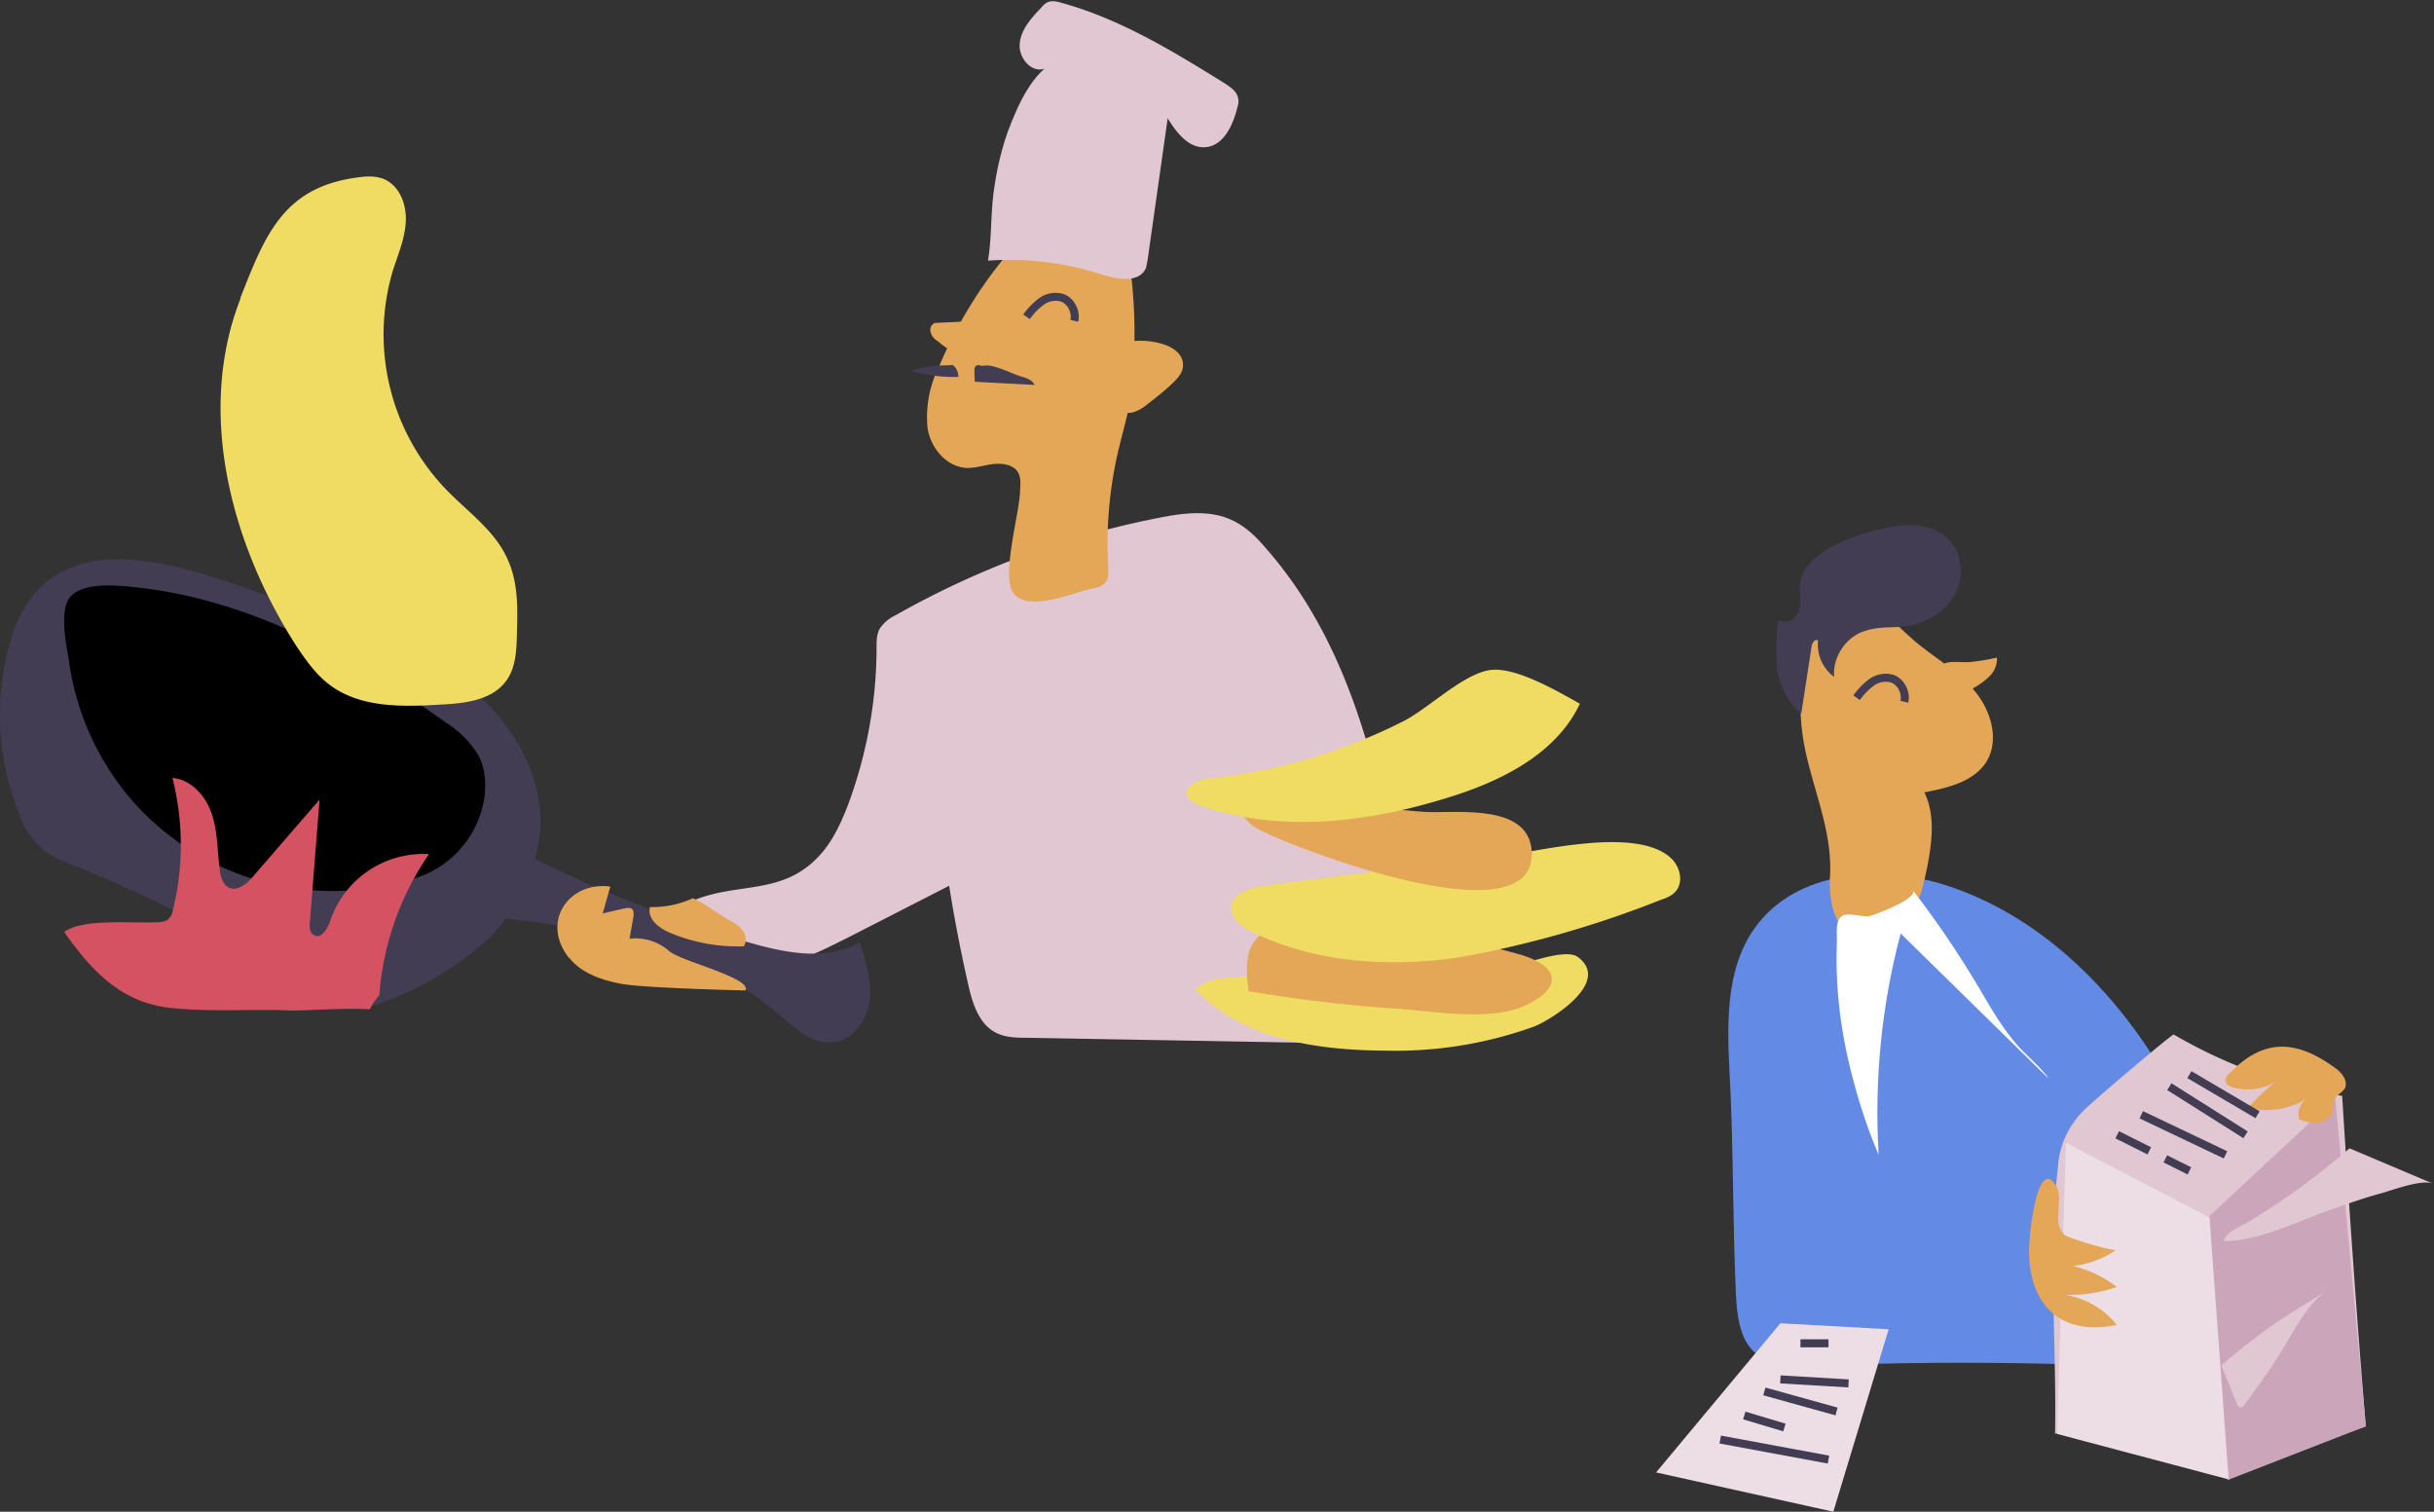 <svg width="607" height="377" xmlns="http://www.w3.org/2000/svg"><rect width="100%" height="100%" fill="#333333" stroke="none"/><g fill="none" fill-rule="evenodd"><path d="M431.4 269c-.7-13-1.3-27.2 6.3-37.7 10.2-14.2 31.3-15.9 48-10.4 24.3 8 43.3 27.7 55.7 50 12.4 22.4 19 47.4 25.6 72.1-37.5-3-75.1-3.9-112.7-2.5-15.3.5-20.7-2-21.4-17.8-.8-18-.6-35.9-1.5-53.8" fill="#638AE5" fill-rule="nonzero"/><path d="M468.1 233.8a13 13 0 0 0 9-6.6c1.9-3.3 2.7-7.1 3.5-10.9 1.2-6.2 2.1-13-.7-18.7 5.8-1.1 12.2-2.6 15.4-7.5 3.4-5.4 1.3-12.7-2.7-17.6-4-4.9-9.7-8.2-14.6-12.2-6.4-5.4-12.1-12.5-20.3-14.3a55.2 55.2 0 0 0-8 38.4c1.9 11.4 7.2 22 6.7 33.6-.4 7.2 1 17.4 11.7 15.8" fill="#E4A758" fill-rule="nonzero"/><path d="M449.2 178l2.6-16.9c.1-.8 1-2 1.6-1.3-.4 3.4 1.2 7 4 9-.4-4.9 2.8-9.8 7.5-11.4 3.3-1.2 6.9-.8 10.4-1.2 5.1-.8 10.1-3.7 12.4-8.3 2.3-4.6 1.5-10.8-2.5-14.1-4-3.3-9.7-3.2-14.7-2.2-4 .8-8 2.1-11.8 3.8-4.6 2.1-9.3 5.5-9.8 10.4-.2 2 .3 4.2-.2 6.3-.5 2-3 3.8-4.7 2.6-1.4-1-1 11.8-.8 12.6 1 4.3 2.5 7.7 6 10.7" fill="#433D54" fill-rule="nonzero"/><path d="M498 164a6 6 0 0 1-1.7 4.5 17.4 17.4 0 0 1-4 3c-.4.3-.8.5-1.3.5l-.9-.3c-1.8-.8-8.4-3.5-5.3-6.1 1-.9 5-.3 6.4-.5 2.3-.2 4.5-.6 6.8-1.1" fill="#E4A758" fill-rule="nonzero"/><path d="M468.5 288c-1.1-18.5.7-37.2 5.5-55.2l37 36.3c-2.1-3-5-5.3-7.5-8-4-4.4-7-9.7-10-14.8-5-8.4-10.5-16.6-16.5-24.3 1.6 2-9.7 6.3-10.9 6.5-1.7.2-5.1-.9-6.5-.2-2 1-1.5 4.5-1.5 6.4-.5 11.6 1 23.2 4 34.4 1.7 6.5 3.8 12.8 6.4 18.9" fill="#FFF" fill-rule="nonzero"/><path d="M512.5 357.5a82.7 82.7 0 0 1 43.3 11.5c.3-1.6 2-2.3 3.5-2.8l30.7-10.5c-2.3-27.5-4.2-55-5.9-82.4a126 126 0 0 1-42-15.3c-.4-.2-19.9 16.4-21.9 18.4a21.8 21.8 0 0 0-7 14.7c-2.4 21.7-.3 44.6-.7 66.4" fill="#E0C7D1" fill-rule="nonzero"/><path fill="#EDDDE5" fill-rule="nonzero" d="M551.2 303.7l-36-18.7-2.2 72.6 43 11.4z"/><path fill="#CBA5BA" fill-rule="nonzero" d="M555.8 369l-4.8-65.7 31.4-29.3 7.6 81.7z"/><path d="M528 321a30 30 0 0 0-11-5.3c3.8-.4 7.6-1.8 10.7-4-.7.4-12.2-3-12.9-3.8-3.2-3.1 0-8.6-2-12.1-4.5-7.4-6.5 10.3-6.7 13.8-1 14.2 6.5 24 21.8 20.8a21 21 0 0 0-12.8-7.5 35 35 0 0 0 12.9-2M556 267.7c-.6.5-1.1 1.2-1 1.9.1.9 1 1.3 1.9 1.6 3.6 1 7.7.5 10.8-1.6a57 57 0 0 0-7.1 6.7c4.9 1.2 10.3.4 14.6-2.3a4.7 4.7 0 0 0-1.8 5.2c1.5.5 3.1 1 4.7.8 1.6-.2 3.3-1.3 3.6-2.9.2-.9 0-1.9.4-2.7.5-1.3 2-1.9 2.7-3 .8-2-.9-4-2.5-5.1-9.6-7-17.8-7.5-26.3 1.4" fill="#E4A758" fill-rule="nonzero"/><path d="M528 283l8 4M534 278l21 10M541 271l19 12" stroke="#433D54" stroke-width="2"/><path d="M586 286.4l20.8 8.8c-2.8-1.2-10.1 1.6-13 2.4-4.5 1.2-8.8 2.8-13.2 4.3-7.8 2.8-17.5 7.7-26 7.6.4-2.3 4.1-3.6 6-4.7a184.4 184.4 0 0 0 25.3-18.4M576.1 324.5c-7.8 4.6-15.3 10-22.1 16l3.8 9.5c.2.5.6 1.1 1.1 1 .3 0 .5-.3.7-.5 3.5-4.8 7-9.5 10-14.6 3-5 5.8-10.4 10.4-13.9" fill="#E0C7D1" fill-rule="nonzero"/><path d="M540 289l6 3M546 268l17 10" stroke="#433D54" stroke-width="2"/><path fill="#EDDDE5" fill-rule="nonzero" d="M444 330l-31 37.2 44.2 9.8 13.8-45.5z"/><path d="M429 359l27 5M435 353l10 3M440 347l18 5M461 345l-17-1M449 335h7M463 174a17 17 0 0 1 3.7-3.8 6 6 0 0 1 5-1c2.2.6 3.8 3.4 3.2 5.8" stroke="#433D54" stroke-width="2"/><path d="M205.2 212.4c2.9-3.5 4.8-7.8 6.4-12 4.5-12.2 6.9-25.2 7-38.2 0-2-.1-4 .9-5.6a10 10 0 0 1 3.9-3.2 217.7 217.7 0 0 1 65.8-24.3c6-1.2 12.7-2 18.2.7 3.2 1.5 5.8 4 8.1 6.7 24.3 27.5 30.6 65.9 36 102 .4 3.6 1 7.2-.2 10.6-1.5 4.3-5.6 7.4-9.9 9-5.8 2-12 2-18.2 1.9l-67.3-1.2c-2.7 0-5.5-.1-7.8-1.4-4-2.2-5.6-7.2-6.6-11.7a383 383 0 0 1-4.8-24.8l-25.4 13c-8 4-16.3 8.2-25.2 8-8.1-.2-26.7-11.5-13.5-17.2 11.6-5 23.2-1 32.6-12.3" fill="#E0C7D1" fill-rule="nonzero"/><path d="M43.6 227c13.4 6.5 26.6 13.3 39.9 20.2l8 4.1a80 80 0 0 0 27.8-15 43.2 43.2 0 0 0 15.5-30.4c.3-14.6-8.7-28-20.4-36.6a135.2 135.2 0 0 0-39.3-17.8c-21.9-7.2-59.4-25.5-71.5 5.2A66.3 66.3 0 0 0 5.2 204c1.9 5 5.8 8.9 10.7 10.8 9.4 3.6 18.5 7.9 27.7 12.3" fill="#433D54" fill-rule="nonzero"/><path d="M194.2 252.9c4 3.5 8.4 7.7 13.7 7 4.9-.6 8.3-5.5 9-10.4.6-5-1-9.8-2.5-14.5-8.4 4.8-18.8 2.6-28.1-.1a328 328 0 0 1-58.2-23.4c-1.6-.8-3.4-1.7-5.2-1.5-2.6.3-4.4 2.7-6 4.9-7.4 10.8-7.2 12.5 5.8 13.8 8.8.9 17.6 2 26.2 3.7 16.5 3.5 32.3 9.5 45.3 20.5" fill="#433D54" fill-rule="nonzero"/><path d="M33 199.7a66.6 66.6 0 0 0 64 21c3.5-.7 7-1.6 10.3-3.2a25 25 0 0 0 13.6-19.3c.3-3.4 0-7-1.7-10a25 25 0 0 0-8-8c-23-16.5-48.8-30.6-77-33.7-4.5-.5-14-1.6-17 2.8-2.4 3.5-.6 11.8 0 15.5a67 67 0 0 0 15.9 35" fill="#000" fill-rule="nonzero"/><path d="M142 238.9c3 3.8 8 5.5 12.7 6.4 4.6 1 26.5 1.6 31.2 1.7 1.7-3.1-16.5-7.4-19.1-9.9a12.8 12.8 0 0 0-9.8-3l1-5.7c0-.5.1-1.2-.3-1.6-.4-.5-1.2-.4-1.8-.3l-5.6 1.3 1.9-6.7c-10.2-1.4-17.5 8.7-10.3 17.8" fill="#E4A758" fill-rule="nonzero"/><path d="M172.8 224a24 24 0 0 1-10.7 2.2c-.8 3 2.4 5.4 5.2 6.5 5.7 2.4 12 3.5 18.2 3.3.8-1.2.5-2.8-.3-4a10 10 0 0 0-3.3-2.5c-3-1.7-6-4.1-9.1-5.5" fill="#E4A758" fill-rule="nonzero"/><path d="M60 74.4c-11.1 28.3-2.5 61.3 14.1 87 2.3 3.4 4.7 6.8 8 9.3 7.7 5.9 18.3 5.6 28 5 6-.3 12.7-1.1 16.2-6 2.3-3.2 2.5-7.4 2.6-11.3.2-6.4.4-13-2.3-18.9-3.2-7.3-10.2-12-15.7-17.8A55.8 55.8 0 0 1 98 67.4c1.3-4 3-8 3.2-12.2.2-4.3-1.6-9-5.6-10.6-1.9-.7-4-.7-6-.4-19 2.3-23.5 14.5-29.7 30.2" fill="#F0DC63" fill-rule="nonzero"/><path d="M254.4 122c.1-1.3.2-2.7-.4-4-1-2-3.7-2.5-6-2.3-2.2.2-4.4 1-6.7 1-5.2-.1-9.3-5-10-10.1a28 28 0 0 1 2.8-15 110.2 110.2 0 0 1 19.5-31c3.5-3.8 7.4-7.5 12.3-9 5-1.5 11.2-.1 13.7 4.4 1.2 2 1.5 4.4 1.7 6.8a129 129 0 0 1 .5 37.5c-.9 4.5-2.2 8.9-3.2 13.3-2 9.2-2.8 18.6-2.2 28 0 1.2.1 2.6-.7 3.6-.7 1-2 1.3-3.1 1.5-5.3 1.2-16.6 6.2-20 1-2.9-4.6 1.8-20.1 1.8-25.6" fill="#E4A758" fill-rule="nonzero"/><path d="M246.4 65c9.5-.7 19.1.5 28.2 3.4 4 1.3 9.5 2.3 11.2-1.6l.4-2 5-35.3c2.2 3.6 5.3 7.6 9.5 7.2 4.4-.4 6.7-5.3 7.8-9.6.2-.8.5-1.6.3-2.4-.2-1.9-2-3-3.5-4-12.9-8-26-16-40.6-20-1-.3-2.2-.6-3.3-.2-.8.3-1.4 1-2 1.7-2.4 2.5-4.9 5.4-5.1 8.8-.3 3.5 3 7.3 6.2 6.1-4.5 4-7.2 10.5-9.3 16.1a72.7 72.7 0 0 0-3.2 13.4c-1 6-.6 12.3-1.6 18.3" fill="#E0C7D1" fill-rule="nonzero"/><path d="M295 91.6c-.2 1.3-1 2.4-2 3.4-2 2-4 3.6-6.2 5.3-1.7 1.4-3.6 2.8-5.8 2.7-6.7-.4-7.9-13.2-3-16.6 4-2.8 17.8-1.7 17 5.2M244 80l-10 .5c-.4 0-.9 0-1.2.2-.8.5-1 1.6-.6 2.5.3.9 1 1.5 1.8 2 1.2 1 2.5 2 4 2.6 1.5.4 3.2.3 4.3-.9 1.7-1.7 1-4.6.2-6.8" fill="#E4A758" fill-rule="nonzero"/><path d="M236.5 91.1c-3.2 0-6.4.4-9.5 1.4 3.9 1.1 8 1.6 12 1.5 0-1.2-.5-2.3-1.4-3" fill="#433D54" fill-rule="nonzero"/><path d="M309.8 243.6c-4.1.1-8.6.5-11.8 3 11.5 12.4 30 15.3 47 15.4a102 102 0 0 0 37.6-6c4.5-1.8 19.4-11.2 10.8-17.4-3.2-2.2-13.5 2-17 2.6-7.3 1.3-14.7 1.9-22 2.2-15 .6-29.7-.2-44.6.2" fill="#F0DC63" fill-rule="nonzero"/><path d="M243 95.2l15 .8c-.6-1.3-2-1.7-3.3-2.1-2.4-.7-7-3.2-9.4-2.7-1.1.2-1.4-.7-2.2.4-.2.3 0 3.7 0 3.6" fill="#433D54" fill-rule="nonzero"/><path d="M344.4 231.1a72.8 72.8 0 0 0-24.7 0c-2 .3-3.9.9-5.4 2.1-4 3.2-3.6 9-2.9 14 12 2 24 3.5 36.2 4.3 9.6.6 24.5 3.5 33.3-1 10-5 6.6-10.1-2-12.5-11.3-3.2-23-5.3-34.5-6.9" fill="#E4A758" fill-rule="nonzero"/><path d="M256 79a17 17 0 0 1 3.7-3.8 6 6 0 0 1 5-1c2.2.6 3.8 3.4 3.2 5.8" stroke="#433D54" stroke-width="2"/><path d="M315.2 220.9c-3.6.5-8 2-8.2 5.5 0 2.7 2.6 4.7 5 5.9 15.8 7.8 34.2 9 51.6 6.5a261 261 0 0 0 50.6-14.4c1.2-.4 2.5-.9 3.4-1.8 2.4-2.3 1.5-6.5-1-8.7-9.5-8.5-36.8-.6-48.4.7-17.7 1.8-35.3 4-53 6.3" fill="#F0DC63" fill-rule="nonzero"/><path d="M310.3 201c-1.2 2.4 1.5 4.9 3.9 6 9 4.7 68.2 27.4 67.8 5.8-.2-12.5-18.4-10-26.3-10.3-4.9-.2-43.7-4.4-45.4-1.4" fill="#E4A758" fill-rule="nonzero"/><path d="M301.6 194.1c-2.7.3-6.4 1.9-5.5 4.4.5 1.2 1.8 1.8 3 2.3 19.7 7 41.7 4.4 61.7-1.8C374 195 388 188.2 394 175.5c-5.4-3-16-9.3-22.4-8.4-6.6.9-15.3 9.5-21.5 12.7a138.8 138.8 0 0 1-48.5 14.3" fill="#F0DC63" fill-rule="nonzero"/><path d="M94.6 248.2c.9-12.5 5.2-24.8 12.4-35.2a24.5 24.5 0 0 0-24.6 16.5c-.6 2-2.3 4.8-4.1 3.7-1.1-.6-1.2-2.2-1-3.5l2.4-30.3L63 218.7c-1.5 1.7-3.7 3.6-5.8 2.7-1.6-.7-2.2-2.7-2.4-4.5-.6-4.7-.5-9.5-2-14-1.5-4.4-5.1-8.5-9.8-8.9 2.7 10.6 2.8 22 .2 32.6-.2 1-.5 2-1.2 2.6-.8.7-2 .8-3.1.8-6.5.3-18-1-22.9 2.4 7 10 14.6 17.9 27 19 9.7 1 19.8.2 29.5.6 3.4.1 12.8-.7 19.7-.3a17 17 0 0 1 2.4-3.5" fill="#D45261" fill-rule="nonzero"/></g></svg>